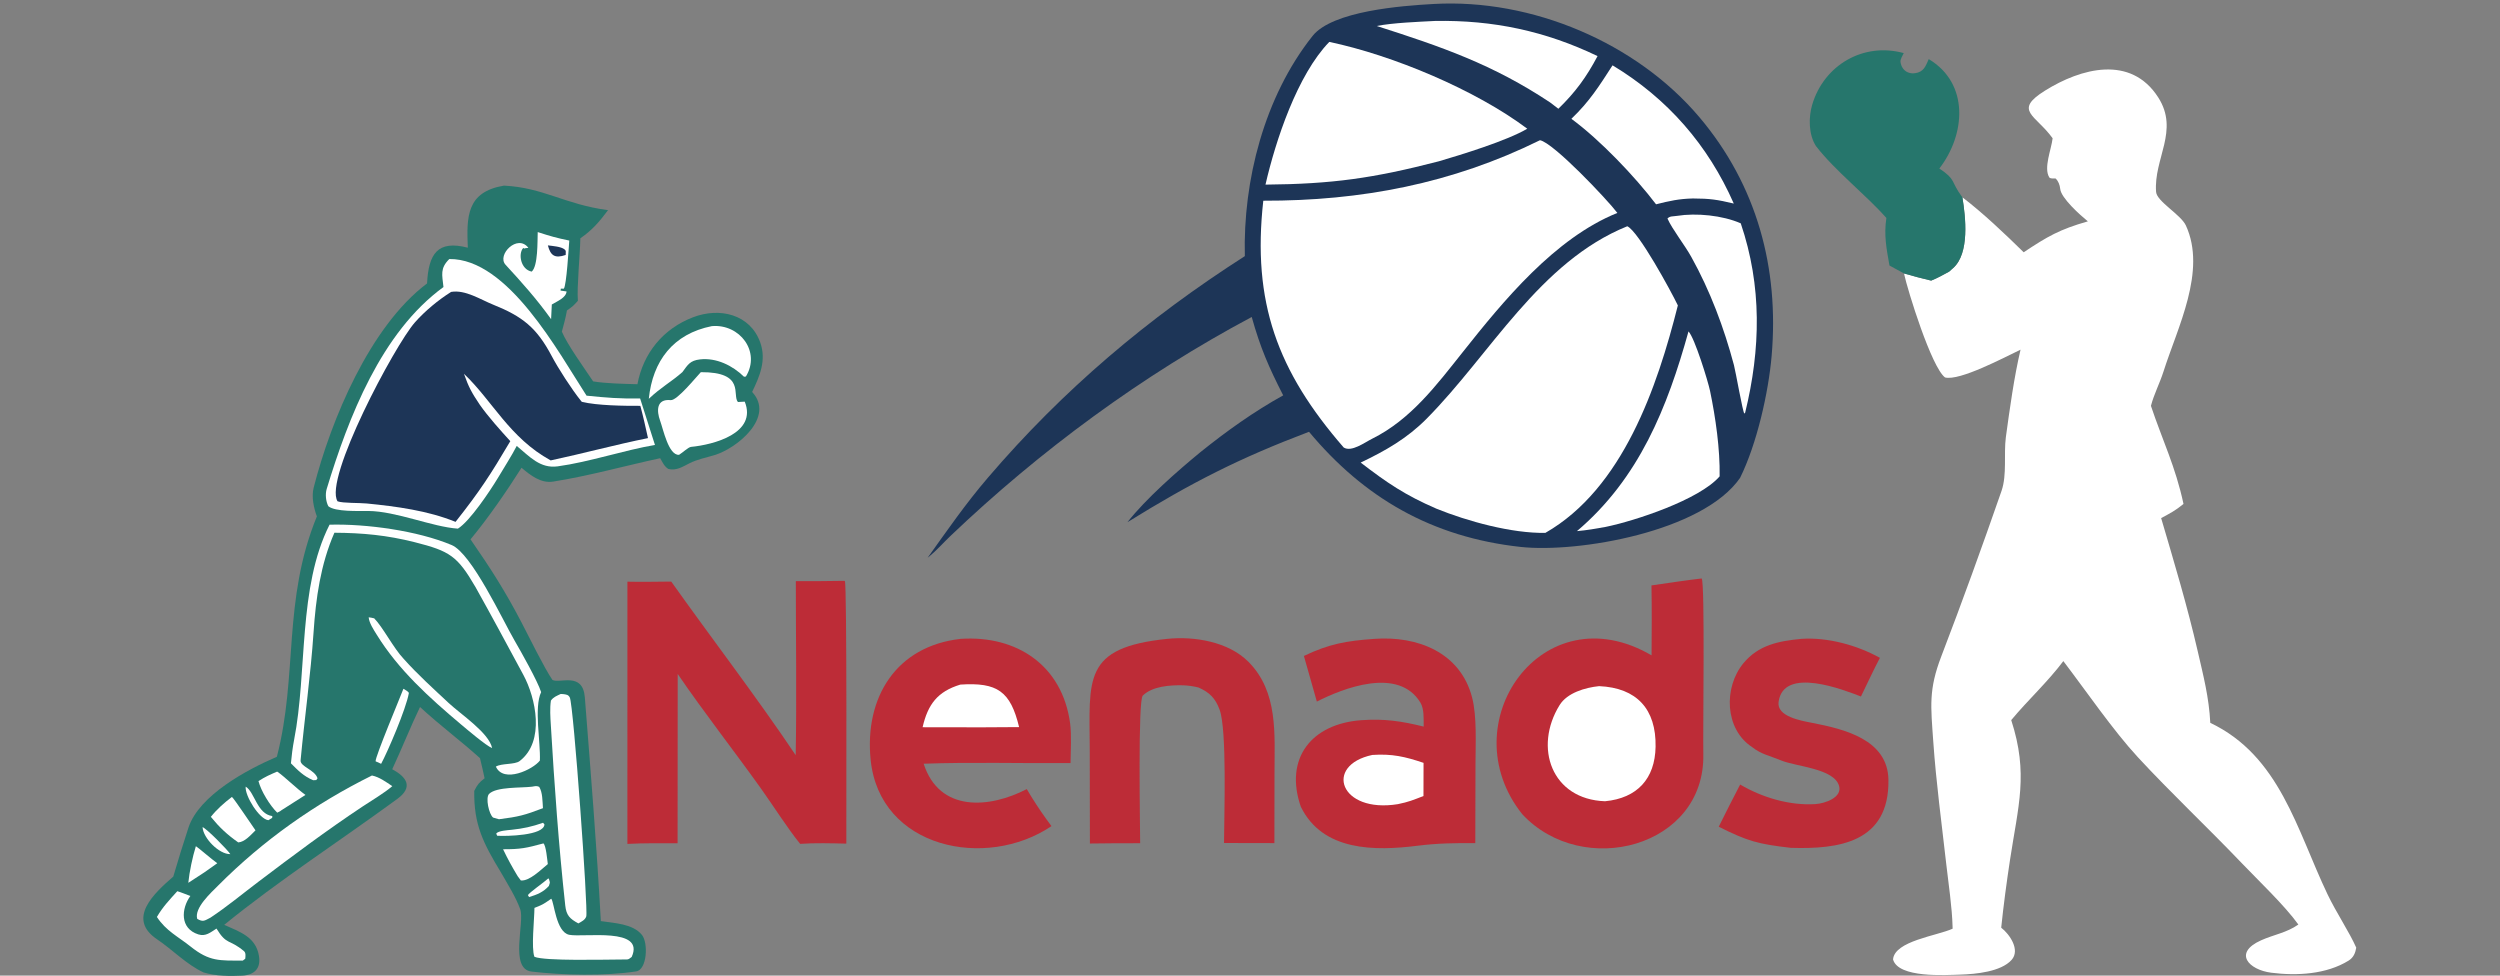 <svg xmlns="http://www.w3.org/2000/svg" width="287" height="112" viewBox="0 0 287 112" fill="none"><rect x="0" y="0" width="287" height="112" fill="#808080" stroke="none"/><g clip-path="url(#clip0_2006_2)"><path d="M164.572 0.457C175.858 -0.188 187.872 4.905 195.103 13.469C201.69 21.27 204.257 30.77 203.384 40.858C203.022 45.041 201.697 50.95 199.761 54.86C195.479 61.053 181.121 63.501 174.576 62.788C164.315 61.67 156.537 57.086 150.276 49.569C142.284 52.599 136.823 55.368 129.432 59.947C131.535 57.264 135.163 54.078 137.821 51.896C140.8 49.502 143.96 47.24 147.31 45.388C145.644 42.123 144.694 39.946 143.698 36.39C131.123 43.089 119.383 51.734 109.095 61.544C108.334 62.27 107.513 63.197 106.712 63.85L106.495 64.025C108.776 60.836 110.845 57.836 113.422 54.826C122.065 44.729 131.737 36.556 142.907 29.403C142.69 20.747 145.131 11.119 150.681 4.13C152.967 1.251 160.929 0.661 164.572 0.457Z" fill="#1D3557"></path><path d="M176.789 16.097C178.336 16.382 184.529 22.925 185.673 24.443C178.503 27.335 172.603 34.515 167.919 40.427C164.92 44.193 161.971 48.157 157.535 50.36C156.65 50.8 155.16 51.931 154.258 51.375C146.649 42.611 143.726 34.714 145.026 23.042C156.255 23.067 166.701 21.076 176.789 16.097Z" fill="white"></path><path d="M186.81 25.974C188.096 26.542 191.867 33.487 192.618 35.062C190.269 44.384 186.312 56.076 177.41 61.174C173.553 61.243 168.474 59.846 164.905 58.398C161.318 56.847 159.24 55.438 156.206 53.104C159.073 51.733 161.532 50.334 163.782 48.062C171.114 40.66 176.712 30.061 186.81 25.974Z" fill="white"></path><path d="M152.603 4.811C159.881 6.339 169.386 10.313 175.33 14.776C173.03 16.143 167.763 17.761 165.166 18.521C157.658 20.465 152.941 21.128 145.277 21.195C146.442 16.119 148.938 8.588 152.603 4.811Z" fill="white"></path><path d="M185.12 7.501C191.428 11.299 196.088 16.653 199.039 23.369C197.14 22.917 196.297 22.79 194.349 22.784C192.759 22.82 191.649 23.067 190.115 23.454C187.661 20.225 183.671 16.049 180.395 13.64C182.481 11.643 183.574 9.897 185.12 7.501Z" fill="white"></path><path d="M193.84 38.046C194.554 38.797 196.085 43.78 196.314 44.88C196.953 47.957 197.465 51.544 197.414 54.687C195.085 57.372 187.697 59.798 184.31 60.492C183.125 60.708 182.226 60.865 181.032 60.973C188.165 54.928 191.423 46.761 193.84 38.046Z" fill="white"></path><path d="M164.748 2.405C171.394 2.289 177.415 3.561 183.399 6.44C182.118 8.858 180.854 10.59 178.9 12.485L177.963 11.768C171.379 7.389 165.469 5.356 158.048 2.984C159.871 2.617 162.869 2.503 164.748 2.405Z" fill="white"></path><path d="M192.512 24.783C194.721 24.425 197.741 24.718 199.838 25.638C202.285 32.84 202.131 40.079 200.344 47.375L200.252 47.481C200.07 47.331 199.251 42.639 199.058 41.916C197.915 37.623 196.324 33.381 194.159 29.49C193.377 28.087 191.996 26.357 191.423 25.086C191.712 24.793 191.991 24.858 192.512 24.783Z" fill="white"></path><path d="M57.856 21.309C62.435 21.543 64.804 23.462 69.804 24.127C68.788 25.472 68.012 26.398 66.624 27.357C66.588 29.29 66.21 33.002 66.343 34.532C65.83 35.095 65.714 35.217 65.084 35.639C64.947 36.467 64.718 37.262 64.502 38.072C65.13 39.574 67.092 42.283 68.094 43.783C69.579 44.029 71.65 44.067 73.177 44.108C73.854 40.518 76.135 37.73 79.578 36.415C82.606 35.26 86.123 36.059 87.282 39.332C87.999 41.358 87.217 43.195 86.344 44.997C88.996 47.845 84.659 51.441 82.041 52.241C81.041 52.547 80.081 52.719 79.143 53.188C78.338 53.591 77.653 54.061 76.725 53.837C76.246 53.525 76.078 53.106 75.788 52.602C71.748 53.476 67.593 54.638 63.507 55.287C62.093 55.511 60.898 54.569 59.872 53.698C58.223 56.312 55.989 59.551 54.015 61.918C56.376 65.337 57.946 67.772 59.882 71.481C60.688 73.025 62.538 76.801 63.421 78.055C64.255 78.507 66.904 77.079 67.139 80.057C67.813 88.59 68.507 97.194 68.977 105.742C70.491 105.979 72.623 106.028 73.683 107.313C74.447 108.239 74.284 111.326 73.033 111.517C69.459 112.06 64.615 111.964 61.022 111.537C58.454 111.233 60.26 105.885 59.721 104.378C59.244 103.035 58.221 101.396 57.517 100.169C55.489 96.818 54.384 94.689 54.444 90.796C54.824 90.05 54.977 89.856 55.631 89.345C55.479 88.588 55.281 87.797 55.105 87.041C52.85 84.999 50.503 83.284 48.219 81.164C47.169 83.329 46.1 86.015 45.027 88.31C46.672 89.196 47.487 90.339 45.614 91.713C39.131 96.466 31.964 101.098 25.742 106.171C27.544 106.983 29.349 107.552 29.723 109.708C29.969 111.123 29.269 111.922 27.806 112C26.423 112.073 24.717 112.053 23.376 111.638C21.427 110.741 19.789 109.012 18.039 107.837C14.524 105.476 17.642 102.589 19.892 100.633C20.413 98.863 21.063 96.734 21.636 95.01C22.871 91.287 28.336 88.363 31.783 86.878C34.216 77.526 32.418 68.949 36.377 59.283C36.009 58.285 35.743 57.026 36.011 55.978C38.005 48.171 42.475 37.461 49.026 32.538C49.202 29.146 50.223 27.531 53.705 28.436C53.552 24.832 53.574 22.027 57.856 21.309Z" fill="#26766C"></path><path d="M51.579 29.738C58.332 29.659 64.12 40.47 67.336 45.423C69.601 45.654 71.215 45.788 73.485 45.741L75.189 51.081C71.699 51.666 67.637 53.045 64.022 53.537C62.023 53.809 60.831 52.448 59.322 51.192C58.782 52.251 57.797 53.793 57.166 54.855C56.268 56.345 53.937 59.843 52.566 60.689C49.623 60.489 45.504 58.687 42.278 58.66C41.135 58.651 38.504 58.773 37.695 58.118C37.399 57.564 37.326 56.72 37.505 56.132C40 47.923 43.766 38.152 50.91 32.952C50.76 31.536 50.498 30.807 51.579 29.738Z" fill="white"></path><path d="M51.79 33.511C53.417 33.235 55.167 34.393 56.611 34.973C59.988 36.329 61.613 37.619 63.326 40.858C64.096 42.315 65.652 44.724 66.688 46.005L66.791 46.13C68.535 46.559 71.668 46.601 73.511 46.591C73.846 47.827 74.111 49.046 74.389 50.294C70.644 51.05 66.96 52.055 63.217 52.855C58.489 50.26 56.541 46.022 53.263 42.912C53.805 44.464 54.168 45.103 55.086 46.473C56.045 47.841 57.453 49.407 58.583 50.646C56.272 54.547 55.125 56.326 52.297 59.91C49.108 58.616 45.521 58.138 42.108 57.8C41.246 57.714 39.371 57.78 38.751 57.55C37.135 55.012 45.306 39.652 47.63 37.012C48.769 35.718 50.316 34.436 51.79 33.511Z" fill="#1D3557"></path><path d="M42.702 89.027C43.549 89.203 44.326 89.772 45.035 90.251C44.084 91.067 42.674 91.887 41.61 92.597C37.508 95.318 33.563 98.275 29.641 101.244C27.842 102.605 26.047 104.098 24.168 105.342C23.482 105.691 23.333 105.882 22.641 105.486C22.28 104.242 24.199 102.508 25.057 101.647C30.221 96.464 36.136 92.283 42.702 89.027Z" fill="white"></path><path d="M37.832 60.234C42.029 60.124 47.885 60.909 51.85 62.571C54.152 63.536 57.7 71.172 59.055 73.506C59.784 74.761 61.71 78.169 62.122 79.455C61.286 81.226 62.068 85.205 61.978 87.312C61.199 88.338 57.805 89.959 56.926 88.008C57.555 87.608 59.092 87.799 59.651 87.372C62.614 85.107 61.492 80.09 60.086 77.485C58.181 73.957 56.462 70.746 54.583 67.39C52.511 63.83 51.651 63.266 47.608 62.244C44.427 61.44 41.641 61.177 38.39 61.158C36.796 64.805 36.261 68.665 35.995 72.61C35.665 77.51 34.963 82.412 34.508 87.285C34.439 88.013 36.157 88.366 36.452 89.352L36.308 89.551L35.954 89.572C34.862 89.113 34.217 88.454 33.398 87.629C33.464 86.836 33.607 85.731 33.76 84.951C35.305 77.083 34.182 67.465 37.832 60.234Z" fill="white"></path><path d="M64.369 79.667C64.479 79.67 64.58 79.67 64.69 79.686C65.029 79.739 65.241 79.747 65.412 80.068C65.842 80.873 67.532 104.47 67.304 105.201C67.174 105.615 66.751 105.801 66.397 106.008C65.412 105.47 65.016 105.098 64.891 103.951C64.139 97.075 63.646 90.151 63.236 83.247C63.181 82.326 63.108 81.329 63.245 80.425C63.555 80.003 63.894 79.899 64.369 79.667Z" fill="white"></path><path d="M80.455 42.725C85.617 42.7 84.016 45.369 84.714 46.152C84.993 46.128 85.216 46.115 85.496 46.109C86.957 49.738 81.915 51.056 79.318 51.304C78.991 51.358 78.429 51.917 77.953 52.215C76.744 52.284 76.143 49.283 75.778 48.287C75.386 47.214 75.308 45.764 76.997 45.935C77.726 46.009 79.936 43.261 80.455 42.725Z" fill="white"></path><path d="M81.716 37.44C84.929 37.156 87.361 40.382 85.629 43.225L85.412 43.249C84.114 41.971 82.234 41.04 80.353 41.26C79.212 41.393 78.971 41.862 78.341 42.716C77.089 43.824 75.911 44.434 74.482 45.783C74.926 41.43 77.276 38.326 81.716 37.44Z" fill="white"></path><path d="M63.281 103.176C63.618 103.508 63.812 107.021 65.357 107.317C67.032 107.639 74.087 106.401 72.517 109.86C72.023 110.253 72.111 110.122 71.321 110.151C69.562 110.153 62.496 110.348 61.349 109.837C60.976 108.842 61.343 105.578 61.355 104.224L61.52 104.16C62.354 103.844 62.558 103.672 63.281 103.176Z" fill="white"></path><path d="M61.73 26.642C63.197 27.118 63.88 27.315 65.353 27.616C65.288 28.456 65.036 32.75 64.727 33.141L64.385 33.134L64.35 33.358L65.04 33.459C64.987 34.183 63.968 34.582 63.348 34.955L63.267 36.639C61.602 34.319 59.96 32.483 58.036 30.391C57.003 29.267 59.416 26.809 60.657 28.452L60.252 28.54L60.059 28.476C59.465 29.145 59.776 30.936 61.04 31.181C61.774 30.542 61.691 27.701 61.73 26.642Z" fill="white"></path><path d="M62.895 28.17C63.436 28.241 64.412 28.303 64.811 28.631C65.023 28.805 64.932 28.865 64.94 29.269C63.712 29.69 63.205 29.365 62.895 28.17Z" fill="#1D3557"></path><path d="M20.355 102.311C20.653 102.387 21.521 102.736 21.852 102.859C20.803 104.311 20.63 106.59 22.767 107.269C23.603 107.534 24.15 107.048 24.852 106.6C26.042 108.552 26.308 107.763 28.012 109.194C28.243 109.387 28.184 109.798 28.153 110.066L27.873 110.277C25.219 110.267 24.061 110.41 21.872 108.658C20.463 107.53 19.061 106.874 18.012 105.266C18.676 104.119 19.47 103.289 20.355 102.311Z" fill="white"></path><path d="M61.084 90.311C61.468 90.251 61.548 90.189 61.897 90.326C62.3 90.975 62.268 91.97 62.331 92.779C60.225 93.586 59.52 93.766 57.281 94.05L56.611 93.858C56.133 93.489 55.708 91.572 56.151 91.136C57.004 90.299 59.824 90.469 61.084 90.311Z" fill="white"></path><path d="M42.323 70.866C42.569 70.891 42.716 70.932 42.957 70.985C43.931 71.962 45.201 74.446 46.337 75.631C47.949 77.437 49.736 79.046 51.491 80.689C52.889 81.998 56.152 84.139 56.494 85.881C55.83 85.627 53.573 83.708 52.914 83.154C49.296 80.104 45.76 76.927 43.255 72.873C42.895 72.291 42.38 71.525 42.323 70.866Z" fill="white"></path><path d="M26.624 91.487C26.871 91.667 28.965 94.821 29.33 95.324C28.788 95.859 28.102 96.66 27.352 96.71C26.062 95.801 25.19 94.984 24.204 93.774C24.907 92.893 25.731 92.169 26.624 91.487Z" fill="white"></path><path d="M62.386 96.822C62.685 97.055 62.822 98.718 62.889 99.197C62.065 99.868 60.788 101.169 59.794 101.078L59.426 100.583C58.759 99.467 58.313 98.663 57.752 97.494C59.781 97.496 60.388 97.364 62.386 96.822Z" fill="white"></path><path d="M31.818 88.579C32.633 89.117 33.972 90.472 35.067 91.257L32.306 93.017C32.172 93.142 32.002 93.204 31.825 93.293C30.988 92.482 29.951 90.785 29.672 89.666C30.503 89.144 30.921 88.967 31.818 88.579Z" fill="white"></path><path d="M46.313 79.069C46.482 79.167 46.961 79.434 46.935 79.578C46.613 81.396 44.509 86.293 43.753 87.685C43.526 87.595 43.34 87.504 43.12 87.4C43.038 86.95 46.004 79.902 46.313 79.069Z" fill="white"></path><path d="M22.486 97.142C22.79 97.334 24.313 98.651 24.942 99.1L23.465 100.145L21.618 101.348C21.744 100.07 22.105 98.373 22.486 97.142Z" fill="white"></path><path d="M62.343 94.454L62.503 94.642C62.441 95.935 58.112 96.011 57.074 95.944L56.966 95.694C57.197 95.362 58.292 95.307 58.728 95.26C60.056 95.12 61.088 94.898 62.343 94.454Z" fill="white"></path><path d="M23.254 94.951C23.753 95.153 26.08 97.513 26.445 98.054C25.164 98.09 23.322 96.23 23.254 94.951Z" fill="white"></path><path d="M28.203 90.304C29.24 90.925 29.505 93.448 31.26 93.684L31.247 93.894L30.809 94.159C29.765 94.044 28.096 91.355 28.203 90.304Z" fill="white"></path><path d="M62.948 100.838L63.02 100.91C63.161 101.44 63.163 101.183 63.01 101.71C62.347 102.433 61.667 102.697 60.738 102.985L60.61 102.771C60.689 102.506 62.484 101.273 62.948 100.838Z" fill="white"></path><path d="M60.656 28.452C60.631 28.829 60.646 29.763 60.301 29.952C60.084 29.439 60.186 29.12 60.252 28.54L60.656 28.452Z" fill="#26766C"></path><path d="M235.641 15.874C233.698 13.17 231.068 12.714 234.778 10.398C238.874 7.841 244.602 6.256 247.762 11.179C250.213 15.002 247.223 18.202 247.519 22.036C247.603 23.129 250.364 24.64 250.937 25.881C253.349 31.11 249.979 37.585 248.371 42.645C247.94 44 247.268 45.267 246.927 46.593C248.229 50.49 249.77 53.623 250.665 57.853C249.75 58.604 249.149 58.918 248.099 59.477C249.589 64.538 251.108 69.589 252.291 74.73C252.949 77.588 253.592 80.043 253.741 82.984C261.725 86.781 263.667 95.257 267.196 102.658C268.196 104.755 269.749 107.075 270.497 108.794C270.396 109.401 270.179 109.931 269.623 110.276C267.079 111.858 263.662 112.043 260.749 111.669C258.142 111.333 256.348 109.399 259.562 107.953C261.051 107.283 262.487 107.093 263.852 106.137C262.264 103.926 259.271 101.096 257.345 99.079C253.475 95.028 249.213 91.024 245.421 86.921C242.588 83.856 239.47 79.305 236.872 75.894C235.059 78.304 232.827 80.343 230.889 82.667C232.893 88.833 231.691 92.493 230.742 98.761C230.358 101.296 230.003 103.941 229.739 106.499C230.709 107.25 231.956 109.053 230.928 110.201C229.717 111.554 226.805 111.833 225.071 111.884C223.346 111.935 217.923 112.304 217.321 110.143C217.493 108.019 222.365 107.433 224.16 106.616L224.156 106.406C224.101 104.143 223.681 101.422 223.425 99.151C222.895 94.452 222.268 89.842 221.939 85.123C221.656 81.063 221.39 79.184 222.859 75.354C225.27 69.067 227.57 62.704 229.78 56.344C230.414 54.486 230.02 52.138 230.271 50.197C230.706 47.013 231.223 43.256 231.959 40.143C230.103 41.026 224.965 43.763 223.288 43.331C221.731 42.154 219.008 33.384 218.578 31.392C219.642 31.707 220.617 31.953 221.697 32.214C222.434 31.922 223.095 31.542 223.793 31.167L224.229 30.767C226.122 29.065 225.659 24.938 225.282 22.649C227.649 24.45 230.185 26.868 232.319 28.961C235.056 27.143 236.427 26.342 239.686 25.412C238.807 24.697 236.602 22.734 236.51 21.674C236.47 21.221 236.282 20.784 235.999 20.493C235.718 20.48 235.359 20.533 235.251 20.354C234.59 19.265 235.496 17.151 235.641 15.874Z" fill="white"></path><path d="M223.792 31.167L224.229 30.767C225.85 31.988 227.528 32.925 229.033 34.042C228.064 35.207 227.313 35.962 226.104 36.898C225.179 35.024 224.509 33.125 223.792 31.167Z" fill="white"></path><path d="M195.354 66.406C195.743 66.952 195.486 83.984 195.541 86.559C195.772 97.277 181.685 100.944 174.745 93.459C166.461 83.051 177.064 67.9 189.6 75.235C189.621 72.543 189.636 69.9 189.589 67.206C191.509 66.925 193.426 66.635 195.354 66.406Z" fill="#BD2C37"></path><path d="M183.575 78.769C187.894 78.957 190.14 81.399 190.061 85.734C189.993 89.394 187.959 91.628 184.257 91.983C178.119 91.771 176.036 85.799 179.044 80.942C179.913 79.54 181.964 78.933 183.575 78.769Z" fill="white"></path><path d="M96.933 66.679L96.993 66.719C97.242 67.248 97.146 93.843 97.158 96.849C95.489 96.806 93.498 96.756 91.856 96.875C90.395 95.073 88.748 92.468 87.341 90.496C84.242 86.154 80.789 81.753 77.801 77.373L77.787 96.81C75.865 96.806 73.943 96.778 72.024 96.88L72.027 66.776C73.64 66.817 75.431 66.775 77.058 66.764C81.716 73.32 86.905 80.082 91.346 86.694C91.468 80.16 91.361 73.273 91.361 66.712C93.234 66.722 95.06 66.713 96.933 66.679Z" fill="#BD2C37"></path><path d="M110.314 73.338C116.76 72.927 121.949 76.406 122.847 83.021C123.03 84.378 122.911 86.209 122.899 87.603C117.408 87.645 111.471 87.475 106.035 87.675C107.847 93.281 113.579 92.813 117.874 90.587L118.393 91.454C119.208 92.752 119.789 93.604 120.709 94.84C113.187 99.909 100.967 97.395 99.948 87.212C99.237 80.102 102.844 74.162 110.314 73.338Z" fill="#BD2C37"></path><path d="M110.244 78.592C114.498 78.311 116.002 79.361 116.993 83.471L112.723 83.497L105.914 83.486C106.521 80.861 107.622 79.39 110.244 78.592Z" fill="white"></path><path d="M157.733 73.344C162.737 72.967 167.663 74.901 168.999 80.079C169.566 82.277 169.389 85.415 169.386 87.73L169.363 96.794C167.065 96.773 165.036 96.8 162.747 97.089C157.842 97.708 151.845 97.744 149.332 92.608C147.411 87.045 150.574 83.082 156.301 82.676C158.919 82.49 160.898 82.783 163.436 83.413C163.432 82.553 163.504 81.387 163.064 80.661C160.541 76.503 154.165 79.015 151.173 80.542L149.687 75.301C152.586 73.923 154.528 73.573 157.733 73.344Z" fill="#BD2C37"></path><path d="M157.539 86.668C159.8 86.516 161.295 86.858 163.423 87.576L163.414 91.383C162.223 91.844 161.724 92.062 160.472 92.317C153.807 93.394 151.952 87.859 157.539 86.668Z" fill="white"></path><path d="M216.556 25.023C214.19 22.342 210.672 19.621 208.47 16.766C207.614 15.434 207.615 13.47 208.037 12.034C209.38 7.474 213.922 4.817 218.549 6.096C218.424 6.369 218.136 6.818 218.176 7.109C218.326 8.192 219.26 8.662 220.267 8.296C220.942 8.05 221.145 7.387 221.419 6.784C226.132 9.615 225.628 15.477 222.636 19.345C224.569 20.623 223.941 20.825 225.18 22.514L225.282 22.649C225.659 24.938 226.122 29.065 224.229 30.767L223.792 31.167C223.095 31.542 222.434 31.922 221.697 32.214C220.617 31.953 219.642 31.707 218.578 31.392L216.911 30.481C216.562 28.505 216.261 27.009 216.556 25.023Z" fill="#26766C"></path><path d="M134.008 73.34C137.128 73.02 141.028 73.67 143.321 75.975C146.764 79.435 146.315 84.326 146.313 88.798L146.301 96.789L140.518 96.777C140.528 93.649 140.872 83.797 140.009 81.467C139.52 80.15 138.863 79.492 137.589 78.926C136.997 78.778 136.391 78.686 135.781 78.673C134.297 78.641 132.29 78.778 131.19 79.855C130.622 80.412 130.887 94.883 130.89 96.802C128.96 96.793 127.051 96.812 125.121 96.836L125.103 86.126C125.074 77.908 124.257 74.34 134.008 73.34Z" fill="#BD2C37"></path><path d="M206.825 73.338C209.828 73.143 213.203 74.07 215.813 75.521C215.079 76.921 214.337 78.525 213.636 79.957C211.749 79.239 204.729 76.423 204.181 80.588C203.962 82.254 206.713 82.726 208.027 82.984C211.686 83.693 216.727 84.881 216.792 89.529C216.893 96.723 211.089 97.509 205.578 97.331C201.809 96.896 200.621 96.568 197.311 94.908C198.12 93.277 198.926 91.679 199.77 90.065C202.308 91.559 205.453 92.501 208.421 92.308C209.512 92.237 211.499 91.555 211.127 90.23C210.56 88.205 206.169 88.013 204.46 87.293C203.24 86.78 202.209 86.609 201.142 85.768C197.98 83.697 197.857 78.916 200.143 76.14C201.869 74.044 204.205 73.585 206.825 73.338Z" fill="#BD2C37"></path></g><defs><clipPath id="clip0_2006_2"><rect width="287" height="112" fill="white"></rect></clipPath></defs></svg>